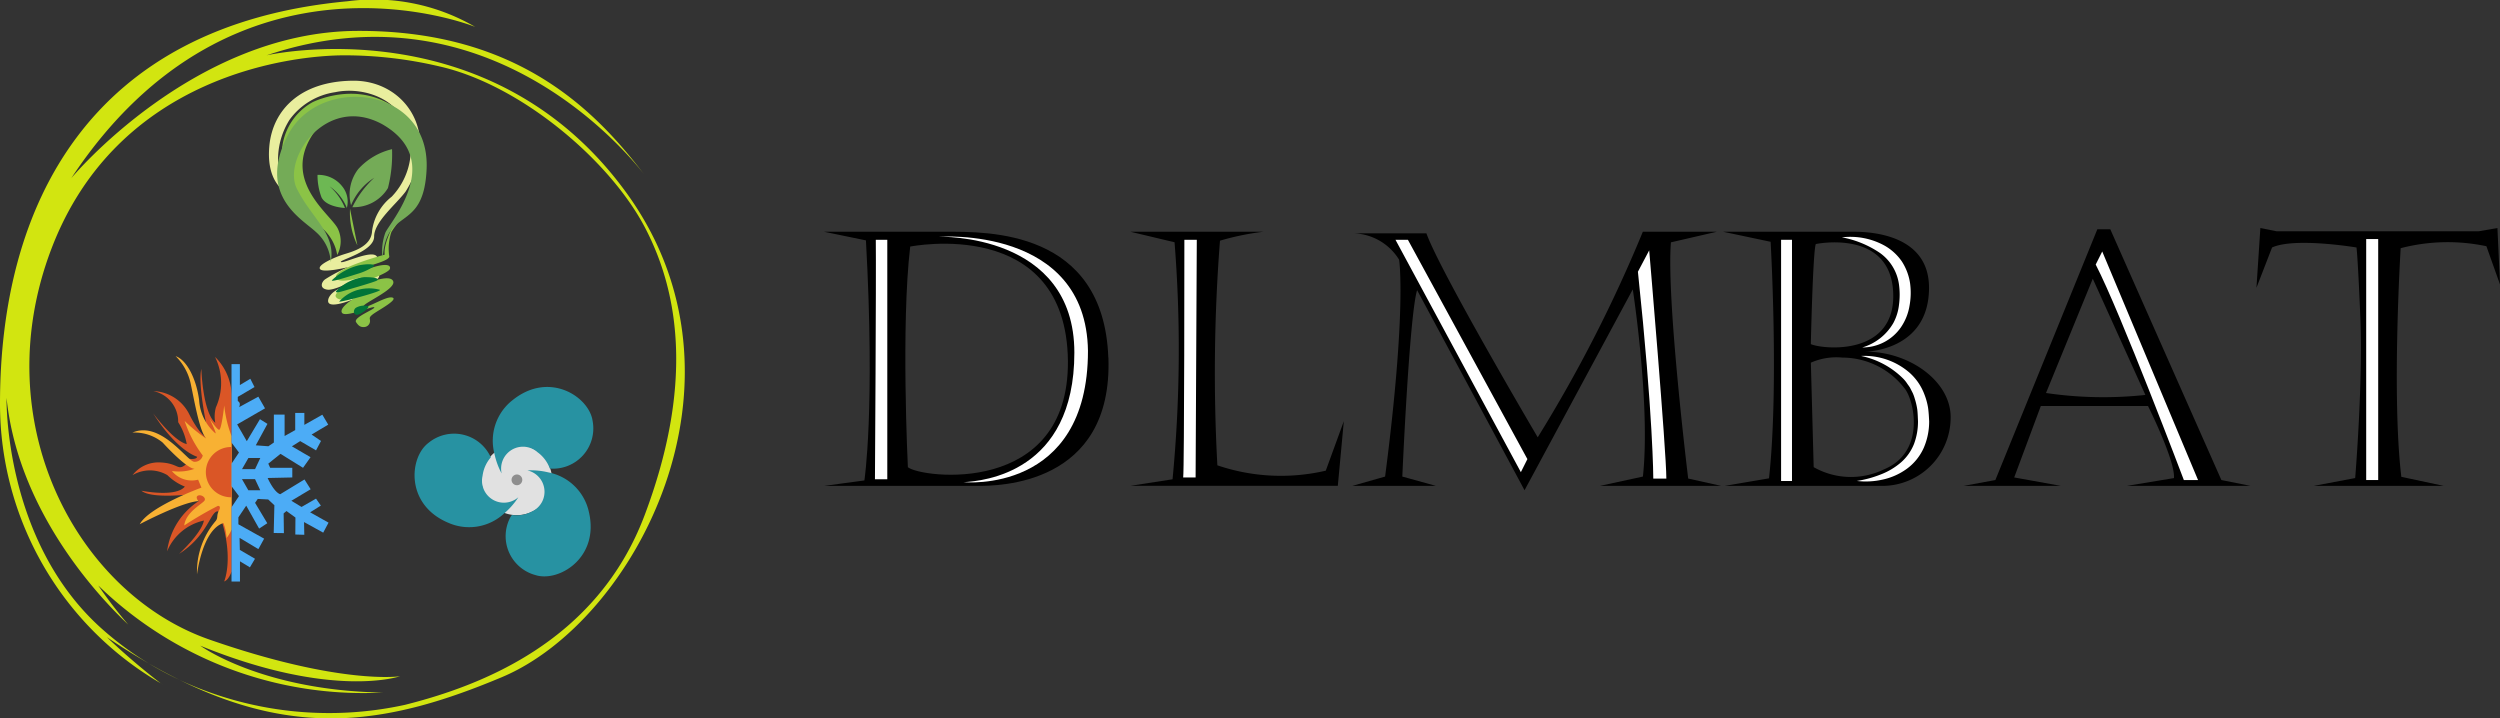 <?xml version="1.0" encoding="UTF-8"?> <svg xmlns="http://www.w3.org/2000/svg" width="191.416" height="55" viewBox="0 0 191.416 55"><rect x="0" y="0" width="191.416" height="55" fill="#333333" stroke="none"/><g id="LOGO_DLMBAT-vecto" data-name="LOGO DLMBAT-vecto" transform="translate(-97.752 -160.272)"><g id="Groupe_143" data-name="Groupe 143" transform="translate(97.752 160.272)"><path id="Tracé_46" data-name="Tracé 46" d="M165.337,387.243s-.2.636-.567.758c0,0,.729-1.652-.194-4.665,0,0-.049-.972-.486-.632s-.826,1.944-2.77,3.183c0,0,1.725-1.579,1.9-2.551a3.979,3.979,0,0,0-2.819,2.357,5.426,5.426,0,0,1,2.429-3.849l-.582-.526s-3.037.389-3.815-.267c0,0,2.624.535,3.329-.315a4.013,4.013,0,0,1-1.336-.875,2.63,2.63,0,0,0-2.671,0,2.514,2.514,0,0,1,2.161-.972c1.458.072,1.264.753,2.041.049l-.1-.364s.778.17.85-.121c0,0-1.507-.389-3.377-3.329,0,0,1.579,2.138,2.576,2.357a4.554,4.554,0,0,0-.656-1.676,2.384,2.384,0,0,0-1.9-2.381A3.193,3.193,0,0,1,162.1,375.2c.9,1.8,1.555,1.944,1.555,1.944s-.947-4.009-.632-5.418c0,0,.1,3.3,1.069,4.13a2.533,2.533,0,0,1,.049-1.19,4.525,4.525,0,0,0-.072-3.863,4.232,4.232,0,0,1,1.273,2.916v13.528Z" transform="translate(-147.608 -343.48)" fill="#da5626"></path><path id="Tracé_47" data-name="Tracé 47" d="M165.328,383.62v-7.168a9.192,9.192,0,0,1-.561-2.346s-.208,1.923-.4,1.866-.73-.862-.73-.862.58,1.173.452,1.131a3.672,3.672,0,0,1-1.244-2.545c-.226-1.7-.975-3.082-1.8-3.365a4.207,4.207,0,0,1,1.173,2.192c.3,1.427.682,3.634,1.182,4.129a11.926,11.926,0,0,1-1.663-1.357,9.176,9.176,0,0,0,1.386,2.644.624.624,0,0,1-.665.48c-.537-.057-2.559-3.167-4.722-2.233a3.38,3.38,0,0,1,2.318.763c.763.834,1.966,2.007,2.446,2.007a3.584,3.584,0,0,1-1.739.17,1.958,1.958,0,0,0,2.007.665l.254.608s-4,1.456-4.722,2.8c0,0,3.21-1.7,4.51-1.768,0,0-.283-.283-.071-.41s.622.1.537.339-1.456.877-1.569,1.937a26.175,26.175,0,0,1,2.574-1.5s.287-.028.079.367-.037.537-.263.806a5.993,5.993,0,0,0-1.414,4.072s.4-3.408,2.022-3.931a3.824,3.824,0,0,1,.241,1.145,2.6,2.6,0,0,0,.378-.636" transform="translate(-147.599 -343.063)" fill="#f8b133"></path><path id="Tracé_48" data-name="Tracé 48" d="M251.443,192.239s-1.468-.718-1.207-3.49,2.4-4.957,6.405-4.99,6.805,4.077,4.033,8.48c-.718.979-2.416,2.316-2.415,3.457s-2.706,1.8-2.543,1.945,2.272-.926,2.723-.462-1.728,1.366-1.728,1.366,1.64-.263,1.879,0-.228.7-1.649,1.257c0,0,1.452-.237,1.319.186s-1.261.373-1.261.373-2.644,1.179-2.218.038c.338-.745,1.454-.9,2.042-1.325s-1.478.773-2.131.685-.463-.6-.175-.8a12.209,12.209,0,0,1,1.772-.932s-1.935.48-2.172.155,1.153-.914,1.779-1.116,2.155-.564,2.205-1.805a3.99,3.99,0,0,1,1.5-2.619,5.276,5.276,0,0,0,1.225-5.231c-.889-2.562-3.747-3.164-5.547-2.774a5.251,5.251,0,0,0-3.5,2.117,5.734,5.734,0,0,0-.335,5.484Z" transform="translate(-229.613 -177.579)" fill="#e9ee9e"></path><path id="Tracé_49" data-name="Tracé 49" d="M398.621,430.825a2.611,2.611,0,0,0-.765-.388,2.7,2.7,0,1,0,1.875,2.568,2.663,2.663,0,0,0-.163-.923l-.329-.979-.619-.279Z" transform="translate(-357.458 -396.264)" fill="#e1e1e1"></path><path id="Tracé_50" data-name="Tracé 50" d="M406.3,397.471h0a2.667,2.667,0,0,0-.941-1.249,1.654,1.654,0,0,0-.76-.385,1.6,1.6,0,0,0-.355-.038,1.676,1.676,0,0,0-1.675,1.676,1.635,1.635,0,0,0,.037.35h-.008a5.638,5.638,0,0,1-.539-1.485,3.942,3.942,0,0,1,1.417-4.129c2.819-2.242,5.847-.208,6.1,1.617a3.083,3.083,0,0,1-3.277,3.643Z" transform="translate(-364.201 -361.596)" fill="#2792a2"></path><path id="Tracé_51" data-name="Tracé 51" d="M354.736,424.753h0a2.672,2.672,0,0,0-.637,1.43,1.652,1.652,0,0,0,.031.851,1.606,1.606,0,0,0,.138.329,1.675,1.675,0,0,0,2.277.654,1.591,1.591,0,0,0,.288-.2l0,.007a5.662,5.662,0,0,1-1.04,1.191,3.943,3.943,0,0,1-4.3.757c-3.326-1.382-3.011-5.016-1.537-6.121a3.083,3.083,0,0,1,4.773,1.1Z" transform="translate(-317.153 -389.738)" fill="#2792a2"></path><path id="Tracé_52" data-name="Tracé 52" d="M410.984,451.135l.067-.076a2.418,2.418,0,0,0,1.466-.237,1.659,1.659,0,0,0,.675-.52,1.615,1.615,0,0,0,.188-.3,1.677,1.677,0,0,0-1.125-2.351l0-.008a5.658,5.658,0,0,1,1.573.153,3.942,3.942,0,0,1,3.117,3.055c.812,3.509-2.327,5.368-4.085,4.813a3.084,3.084,0,0,1-1.88-4.524Z" transform="translate(-371.851 -411.629)" fill="#2792a2"></path><path id="Tracé_53" data-name="Tracé 53" d="M265.376,210.46a.467.467,0,0,0,.394-.543c-.017-.148-.082-.231.362-.527s1.826-1.053,1.35-1.185-1.958.873-2.188.691,2.517-1.317,2.254-1.942-2.205.279-2.336.181,2.007-.773,2.09-1.135-.477-.362-1.283-.115-1.4.346-.971.131,2.138-.575,2.205-.938a4.044,4.044,0,0,1,.149-1.859c.382-.792,4.46-5.017,1.35-8.567s-7.365-1.408-7.365-1.408a4.568,4.568,0,0,0-2.318,4.665,7.668,7.668,0,0,0,2.934,4.9,3.422,3.422,0,0,1,1.261,2.142,2.235,2.235,0,0,0,.059-1.995c-.5-1.085-4.225-3.55-2.024-7.1s7.335-1.085,7.716.41a6.535,6.535,0,0,1-1.232,6.014c-1.066,1.843-.88,2.64-.88,2.64s-3.69.984-3.736,1.675,1.961.045,1.961.045-2.187,1.053-1.972,1.5,1.427.113,1.427.113-1.213.726-.952,1.122,2.38-.555,2.471-.419-1.632.76-1.394,1.134.432.391.669.372Z" transform="translate(-237.445 -185.424)" fill="#8bc346"></path><path id="Tracé_54" data-name="Tracé 54" d="M300.885,324.518a3.156,3.156,0,0,0-1.609,0,2.985,2.985,0,0,0-1.485.906c0,.1,3.5-.827,3.093-.906Z" transform="translate(-271.82 -302.335)" fill="#027438"></path><path id="Tracé_55" data-name="Tracé 55" d="M308.061,336.769c-.339.054-.374-.363-.136-.532a1.271,1.271,0,0,1,.935-.13C309.025,336.192,308.345,336.724,308.061,336.769Z" transform="translate(-280.674 -312.672)" fill="#027438"></path><path id="Tracé_56" data-name="Tracé 56" d="M296.6,317.769c-.545.167-1.122.34-.952.113a3.548,3.548,0,0,1,2.13-1.053c.916-.006,1.156.136,1,.25s-1.916.611-2.176.692Z" transform="translate(-269.896 -295.609)" fill="#027438"></path><path id="Tracé_57" data-name="Tracé 57" d="M294.844,308.819c-.813.255-2.089.671-1.994.5a4.546,4.546,0,0,1,2.069-1.144c.9-.161,1.244-.049,1.144.076A4.347,4.347,0,0,1,294.844,308.819Z" transform="translate(-267.435 -287.863)" fill="#027438"></path><path id="Tracé_58" data-name="Tracé 58" d="M259.861,207.309a3.326,3.326,0,0,0-1.139-2.3c-1.021-.973-4.559-2.8-2.137-7.432s10.875-3.728,10.614,2.588c-.2,4.821-2.952,2.939-3.334,6.507l-.054.252a4.229,4.229,0,0,1,.229-1.863c.35-.8,4.607-5.528-.234-8.3-4.268-2.332-7.695,2.628-6.538,4.941s2.992,3.405,2.594,5.608Z" transform="translate(-234.534 -187.247)" fill="#74ab57"></path><path id="Tracé_59" data-name="Tracé 59" d="M305.566,273.356a5.775,5.775,0,0,1-.565-2.8" transform="translate(-278.202 -254.57)" fill="#8bc346"></path><path id="Tracé_60" data-name="Tracé 60" d="M304.976,234.424a3.18,3.18,0,0,1,.552-2.77,5.087,5.087,0,0,1,2.587-1.524,10.425,10.425,0,0,1-.315,2.98,3.044,3.044,0,0,1-2.723,1.461,7.579,7.579,0,0,1,1.673-2.249,4.514,4.514,0,0,0-1.772,2.1Z" transform="translate(-278.098 -218.709)" fill="#74ab57"></path><path id="Tracé_61" data-name="Tracé 61" d="M285.175,250.086s-1.435-.052-1.8-.827a4.8,4.8,0,0,1-.3-1.707,2.306,2.306,0,0,1,1.891.879,1.853,1.853,0,0,1,.355,1.655A3.626,3.626,0,0,0,284,248.432,4.318,4.318,0,0,1,285.175,250.086Z" transform="translate(-258.764 -234.162)" fill="#6db853"></path><path id="Tracé_62" data-name="Tracé 62" d="M209.784,435.757a1.924,1.924,0,1,1,0-3.847" transform="translate(-192.055 -397.683)" fill="#da5626"></path><path id="Tracé_63" data-name="Tracé 63" d="M232.293,387.868l-1.406-.79.822-.513-.37-.533-1.109.636-.78-.472,1.478-.883-.472-.749-1.858,1.129c-.483-.154-.965-1.242-.965-1.242l1.889-.041v-.739h-1.694l-.144-.319.935-.749,1.725,1.068.575-.812-1.428-.832.636-.4,1.212.709.38-.719-.719-.493,1.273-.76-.452-.76-1.376.78v-.913h-.7v1.312l-.812.454V379.6h-.822v2.135l-.42.287-.965-.072.893-1.642-.575-.359-1.006,1.684-.739-1.283,2.135-1.232-.513-.893-1.468.8a.607.607,0,0,0,.051-.246.27.27,0,0,0-.156-.216v-.322l1.281-.753-.32-.634-.8.48v-1.6h-.64v6.008l.57.76-.57.851v1.726l.57.76-.57.851v5.692h.647v-1.551l.76.462.39-.657-1.16-.677-.02-.924,1.438.862.442-.8-1.971-1.1v-.533l.6-.893.986,1.755.626-.41-.935-1.561.206-.3.8.041.472.442-.051,2.125.78.01-.02-1.509.216-.184.688.5-.01,1.3.688.02-.02-.975,1.468.812.41-.77Zm-6.137-2.476-.486-.851h1l.4.851h-.912Zm.517-1.619h-1l.486-.851h.912l-.4.851Z" transform="translate(-207.142 -347.853)" fill="#4cacf6"></path><path id="Tracé_64" data-name="Tracé 64" d="M414.56,450.95a.411.411,0,1,1,.41.41A.41.41,0,0,1,414.56,450.95Z" transform="translate(-375.392 -414.208)" fill="#8e8e8e"></path><g id="Groupe_141" data-name="Groupe 141"><path id="Tracé_65" data-name="Tracé 65" d="M504.13,246.86l.251.33S504.3,247.071,504.13,246.86Z" transform="translate(-454.839 -233.548)" fill="#d2e510"></path><path id="Tracé_66" data-name="Tracé 66" d="M176.9,591.96a1.424,1.424,0,0,0,.162.087S177,592.018,176.9,591.96Z" transform="translate(-164.594 -539.644)" fill="#d2e510"></path><path id="Tracé_67" data-name="Tracé 67" d="M115.972,143.833C105.5,129.409,88.436,133.32,88.436,133.32c16.478-5.542,27.137,6.865,28.874,9.076-3.731-4.874-9.69-11.006-21.964-10.946-12.554.061-21.869,11.277-21.869,11.277,12.579-19.035,30.925-11.584,30.925-11.584a15.389,15.389,0,0,0-9.766-1.963C74.8,131.02,68.02,144.864,68.02,160a24.736,24.736,0,0,0,12.306,21.4,50.609,50.609,0,0,1-4.124-3.531q1.653,1.117,3.209,2.012a24.342,24.342,0,0,1-3.629-2.687c-7.494-6.714-7.26-17.642-7.26-17.642.9,8.74,7.142,15.309,9.321,17.359a34.764,34.764,0,0,1-2.3-3,29.1,29.1,0,0,0,21.78,8.2c-9.289-.156-13.973-3.591-13.973-3.591,10.148,4.138,15.3,2.342,15.3,2.342s-4.528.7-14.6-2.81-17.174-16.549-12.1-29.9,18.5-14.832,22.447-14.832a31.763,31.763,0,0,1,7.264.847c6.153,1.389,12.989,7.116,15.721,12.3s3.669,12.3,0,22.05S104.776,181.6,99.044,183.047a27.118,27.118,0,0,1-17.272-1.9c9.124,4.5,16.158,3.36,24.673-.214,10.167-4.268,19.994-22.674,9.528-37.1Z" transform="translate(-68.02 -129.084)" fill="#d2e510"></path><path id="Tracé_68" data-name="Tracé 68" d="M171.151,579.792q-1.156-.57-2.361-1.262A24.968,24.968,0,0,0,171.151,579.792Z" transform="translate(-157.4 -527.732)" fill="#d2e510"></path></g></g><g id="Groupe_142" data-name="Groupe 142" transform="translate(160.842 177.735)"><path id="Tracé_69" data-name="Tracé 69" d="M475.381,651.08h-9.995l3.184-.6s.6-7.31.4-12.183-.3-5.471-.3-5.471-4.725-.795-6.465,0l-1.195,3.085.3-4.575,1.243.25h15.466l1.442-.25.2,4.328-1.044-2.934a14.28,14.28,0,0,0-6.564.15s-.7,11.289.051,17.507l3.284.7Z" transform="translate(-351.332 -631.34)"></path><rect id="Rectangle_60" data-name="Rectangle 60" width="0.919" height="18.452" transform="translate(118.081 0.84)" fill="#fff"></rect><path id="Tracé_70" data-name="Tracé 70" d="M394.454,651.324h9.5l-2.239-.448-8.505-19.2h-.993l-7.807,19.2-2.438.448h7.461l-3.581-.647,2.038-5.471h8.207s2.089,4.177,1.989,5.52l-3.63.6Zm-6.167-7.112,3.581-8.752,4.027,8.9A30.1,30.1,0,0,1,388.287,644.212Z" transform="translate(-294.722 -631.584)"></path><path id="Tracé_71" data-name="Tracé 71" d="M328.027,641.508s4.85-.04,4.85-4.893c0-4.084-4.487-4.285-5.741-4.285H317.11l3.638.769s.647,11.119-.122,18.111l-3.4.579h12.007a5.237,5.237,0,0,0,5.3-5.267c0-2.747-3.153-5.012-6.51-5.012Zm-3.814-8.238s5.7-1.186,5.92,3.706-5.338,4.373-6.306,3.959c0,0,.159-7.168.383-7.665Zm5.208,17.257a5.784,5.784,0,0,1-5.375-.173l-.216-8a4.838,4.838,0,0,1,2.409-.389,6.031,6.031,0,0,1,4.773,2.367C331.745,645.237,332.647,649.193,329.421,650.527Z" transform="translate(-248.269 -632.049)"></path><path id="Tracé_72" data-name="Tracé 72" d="M245.34,651.789l-2.531-.562s-1.68-13.7-1.322-18.086L245,632.33h-5.664a107.406,107.406,0,0,1-8.048,15.739s-7.452-12.637-8.525-15.62H217.1a4.238,4.238,0,0,1,3.576,2.026s.6,3.692-1.073,16.6l-2.5.71h6.38l-2.563-.71s.536-12.308,1.132-14.275l8.227,15.322,8.287-15.381s1.371,8.88.775,14.334l-3.278.71h9.28Z" transform="translate(-176.64 -632.049)"></path><path id="Tracé_73" data-name="Tracé 73" d="M157.2,632.33h10.188a20.3,20.3,0,0,0-3.329.684,130.575,130.575,0,0,0-.2,17.2,15.121,15.121,0,0,0,8.3.409l1.382-3.789-.46,4.949H157.2l3.227-.5a103.933,103.933,0,0,0,.153-18.148Z" transform="translate(-133.739 -632.049)"></path><path id="Tracé_74" data-name="Tracé 74" d="M96.3,641.964c-.358-9.822-9.28-9.635-12.433-9.635H74.53l3.212.661c.715,12.969-.119,18.381-.119,18.381l-3.093.417H86.307c1.487,0,10.35,0,10-9.822Zm-15.347,8.394s-.536-10.886.179-16.894c0,0,11.956-2.407,12.075,8.76.088,10.4-11.244,8.968-12.254,8.133Z" transform="translate(-74.53 -632.048)"></path><path id="Tracé_75" data-name="Tracé 75" d="M88.28,652.843s.1-15.441.065-18.333h.88v18.333Z" transform="translate(-84.378 -633.61)" fill="#fff"></path><path id="Tracé_76" data-name="Tracé 76" d="M105.54,633.63s10.37-.318,10.37,8.874-6.973,9.825-8.468,9.916c0,0,9.51.951,9.51-10.052C116.815,632.767,105.54,633.63,105.54,633.63Z" transform="translate(-96.74 -632.965)" fill="#fff"></path><path id="Tracé_77" data-name="Tracé 77" d="M171.531,634.5s0,17.549-.091,18.2h.951l.091-18.2Z" transform="translate(-143.938 -633.603)" fill="#fff"></path><path id="Tracé_78" data-name="Tracé 78" d="M228.72,634.5h.951l9.149,16.792-.5,1Z" transform="translate(-184.963 -633.603)" fill="#fff"></path><path id="Tracé_79" data-name="Tracé 79" d="M294.14,638.979l.86-1.629s1.314,15.35,1.314,17.478h-1s0-4.708-1.178-15.849Z" transform="translate(-231.817 -635.644)" fill="#fff"></path><rect id="Rectangle_61" data-name="Rectangle 61" width="0.834" height="18.469" transform="translate(73.282 0.897)" fill="#fff"></rect><path id="Tracé_80" data-name="Tracé 80" d="M349.183,633.75a5.426,5.426,0,0,1,3.272.641,4,4,0,0,1,1.308,1.2,4.226,4.226,0,0,1,.633,1.677,5.489,5.489,0,0,1-.048,1.751,4.076,4.076,0,0,1-.664,1.635,3.573,3.573,0,0,1-2.946,1.527,4.067,4.067,0,0,0,2.381-1.879,3.868,3.868,0,0,0,.431-1.41,5.758,5.758,0,0,0,0-1.5,3.55,3.55,0,0,0-1.461-2.446,7.647,7.647,0,0,0-2.912-1.195Z" transform="translate(-271.238 -633.041)" fill="#fff"></path><path id="Tracé_81" data-name="Tracé 81" d="M353.5,665.83a5.276,5.276,0,0,1,3.7,1.266,4.179,4.179,0,0,1,1.169,1.711,4.964,4.964,0,0,1,.27,1c.048.341.065.684.082,1.024a5.088,5.088,0,0,1-.414,2.035,4.022,4.022,0,0,1-1.317,1.62,4.924,4.924,0,0,1-1.85.815,5.846,5.846,0,0,1-1.958.1,8.39,8.39,0,0,0,1.836-.5,5.237,5.237,0,0,0,1.558-.931,3.658,3.658,0,0,0,.99-1.416,4.887,4.887,0,0,0,.3-1.725c-.014-.3-.02-.6-.054-.894a5.4,5.4,0,0,0-.2-.857,2.973,2.973,0,0,0-.15-.411l-.2-.392c-.071-.128-.167-.238-.247-.363a2.326,2.326,0,0,0-.281-.343,6.383,6.383,0,0,0-3.235-1.74Z" transform="translate(-274.102 -656.039)" fill="#fff"></path><path id="Tracé_82" data-name="Tracé 82" d="M417.64,638.666l.5-1,7.336,17.5h-1.087S419.541,642.335,417.64,638.666Z" transform="translate(-320.27 -635.874)" fill="#fff"></path></g></g></svg> 